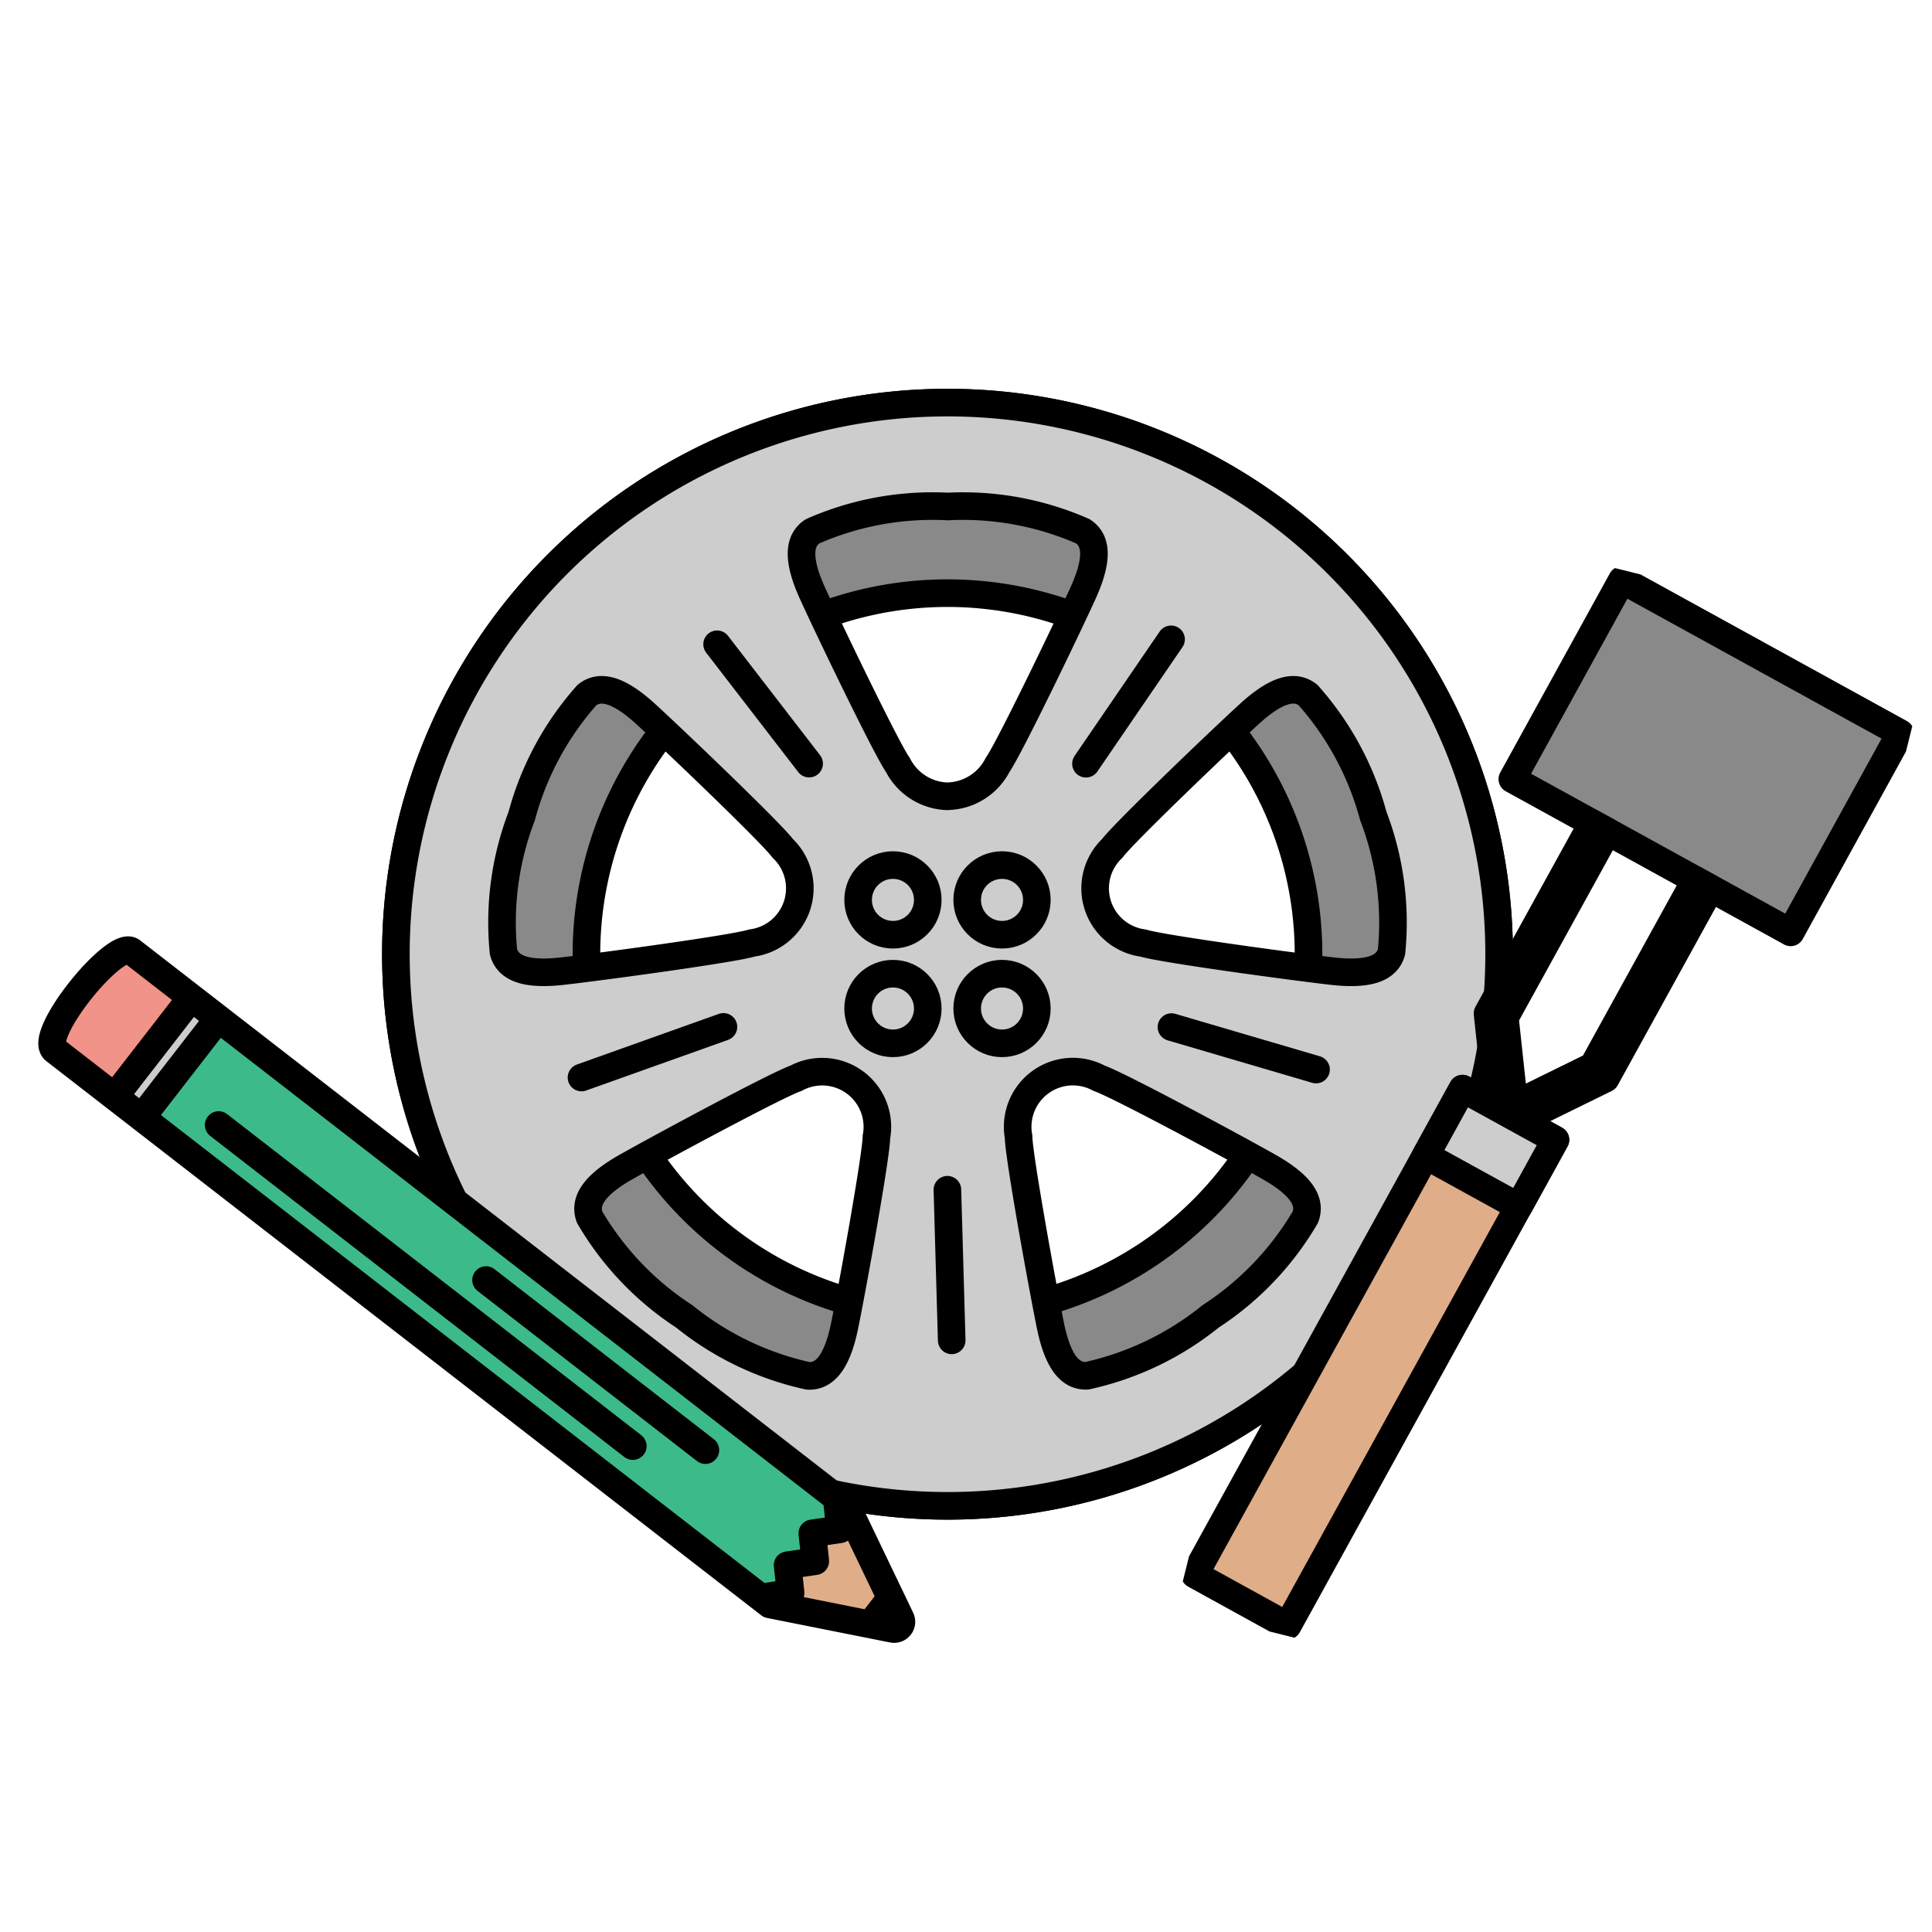 <svg xmlns="http://www.w3.org/2000/svg" xmlns:xlink="http://www.w3.org/1999/xlink" width="70" height="70" viewBox="0 0 70 70">
  <defs>
    <clipPath id="clip-path">
      <rect id="長方形_152532" data-name="長方形 152532" width="70" height="70" transform="translate(283 122)" fill="#fff" stroke="#707070" stroke-width="1"/>
    </clipPath>
    <clipPath id="clip-path-2">
      <path id="パス_203179" data-name="パス 203179" d="M.089,3.486,24.9,24.89,29.3,26.007a.265.265,0,0,0,.309-.358l-1.751-4.2L3.055.049A.217.217,0,0,0,2.908,0C2.1,0-.512,2.968.089,3.486" fill="none"/>
    </clipPath>
    <clipPath id="clip-path-3">
      <rect id="長方形_161200" data-name="長方形 161200" width="32.822" height="29.636" fill="none"/>
    </clipPath>
    <clipPath id="clip-path-4">
      <rect id="長方形_161203" data-name="長方形 161203" width="18.15" height="40.413" fill="none"/>
    </clipPath>
  </defs>
  <g id="icon" transform="translate(-283 -122)" clip-path="url(#clip-path)">
    <g id="グループ_146598" data-name="グループ 146598" transform="translate(297.343 136.587)">
      <path id="パス_203173" data-name="パス 203173" d="M20.486.5A19.986,19.986,0,1,0,40.472,20.486,19.986,19.986,0,0,0,20.486.5m0,33.066A13.081,13.081,0,1,1,33.567,20.486,13.081,13.081,0,0,1,20.486,33.566" transform="translate(-0.5 -0.5)" fill="#898989"/>
      <path id="パス_203174" data-name="パス 203174" d="M20.486.5A19.986,19.986,0,1,0,40.472,20.486,19.986,19.986,0,0,0,20.486.5Zm0,33.066A13.081,13.081,0,1,1,33.567,20.486,13.081,13.081,0,0,1,20.486,33.566Z" transform="translate(-0.5 -0.5)" fill="none" stroke="#000" stroke-linecap="round" stroke-linejoin="round" stroke-width="1"/>
      <path id="パス_203175" data-name="パス 203175" d="M20.487.5A19.986,19.986,0,1,0,40.473,20.486,19.986,19.986,0,0,0,20.487.5M4.4,20.406a10.782,10.782,0,0,1,.661-4.932,10.8,10.8,0,0,1,2.363-4.379c.461-.364,1.119-.235,2.135.694s4.543,4.3,4.958,4.862A2,2,0,0,1,13.4,20.08c-.667.211-5.5.865-6.87,1.019s-1.976-.129-2.134-.693M17.912,27.1c-.006.7-.877,5.5-1.153,6.848s-.733,1.84-1.32,1.816a10.809,10.809,0,0,1-4.486-2.153,10.787,10.787,0,0,1-3.434-3.6c-.2-.551.121-1.137,1.319-1.816s5.493-2.991,6.157-3.213a2,2,0,0,1,2.918,2.12m2.575-12.335a2.086,2.086,0,0,1-1.8-1.139c-.407-.57-2.522-4.964-3.092-6.218s-.488-1.919,0-2.244a10.786,10.786,0,0,1,4.9-.9,10.789,10.789,0,0,1,4.9.9c.488.325.569.99,0,2.244s-2.686,5.648-3.093,6.218a2.086,2.086,0,0,1-1.8,1.139M33.455,30.007a10.8,10.8,0,0,1-3.434,3.6,10.809,10.809,0,0,1-4.486,2.153c-.586.023-1.043-.467-1.319-1.816S23.067,27.8,23.062,27.1a2,2,0,0,1,2.918-2.12c.664.222,4.958,2.533,6.156,3.213s1.523,1.266,1.32,1.816M34.44,21.1c-1.369-.154-6.2-.808-6.869-1.019a2,2,0,0,1-1.115-3.43c.417-.563,3.942-3.932,4.958-4.862s1.674-1.058,2.135-.694a10.811,10.811,0,0,1,2.364,4.379,10.808,10.808,0,0,1,.661,4.932c-.159.564-.766.847-2.135.693" transform="translate(-0.5 -0.5)" fill="#cdcdcd"/>
      <path id="パス_203176" data-name="パス 203176" d="M20.487.5A19.986,19.986,0,1,0,40.473,20.486,19.986,19.986,0,0,0,20.487.5ZM4.4,20.406a10.782,10.782,0,0,1,.661-4.932,10.8,10.8,0,0,1,2.363-4.379c.461-.364,1.119-.235,2.135.694s4.543,4.3,4.958,4.862A2,2,0,0,1,13.4,20.08c-.667.211-5.5.865-6.87,1.019S4.557,20.971,4.4,20.406ZM17.912,27.1c-.006.7-.877,5.5-1.153,6.848s-.733,1.84-1.32,1.816a10.809,10.809,0,0,1-4.486-2.153,10.787,10.787,0,0,1-3.434-3.6c-.2-.551.121-1.137,1.319-1.816s5.493-2.991,6.157-3.213a2,2,0,0,1,2.918,2.12Zm2.575-12.335a2.086,2.086,0,0,1-1.8-1.139c-.407-.57-2.522-4.964-3.092-6.218s-.488-1.919,0-2.244a10.786,10.786,0,0,1,4.9-.9,10.789,10.789,0,0,1,4.9.9c.488.325.569.99,0,2.244s-2.686,5.648-3.093,6.218A2.086,2.086,0,0,1,20.487,14.762ZM33.455,30.007a10.8,10.8,0,0,1-3.434,3.6,10.809,10.809,0,0,1-4.486,2.153c-.586.023-1.043-.467-1.319-1.816S23.067,27.8,23.062,27.1a2,2,0,0,1,2.918-2.12c.664.222,4.958,2.533,6.156,3.213S33.658,29.457,33.455,30.007ZM34.44,21.1c-1.369-.154-6.2-.808-6.869-1.019a2,2,0,0,1-1.115-3.43c.417-.563,3.942-3.932,4.958-4.862s1.674-1.058,2.135-.694a10.811,10.811,0,0,1,2.364,4.379,10.808,10.808,0,0,1,.661,4.932C36.416,20.971,35.809,21.253,34.44,21.1Z" transform="translate(-0.5 -0.5)" fill="none" stroke="#000" stroke-linecap="round" stroke-linejoin="round" stroke-width="1"/>
      <line id="線_1559" data-name="線 1559" x2="3.334" y2="4.324" transform="translate(11.639 8.756)" fill="none" stroke="#000" stroke-linecap="round" stroke-linejoin="round" stroke-width="1"/>
      <line id="線_1560" data-name="線 1560" y1="1.835" x2="5.143" transform="translate(6.726 22.619)" fill="none" stroke="#000" stroke-linecap="round" stroke-linejoin="round" stroke-width="1"/>
      <line id="線_1561" data-name="線 1561" x1="0.156" y1="5.458" transform="translate(19.983 28.519)" fill="none" stroke="#000" stroke-linecap="round" stroke-linejoin="round" stroke-width="1"/>
      <line id="線_1562" data-name="線 1562" x1="5.239" y1="1.539" transform="translate(28.101 22.626)" fill="none" stroke="#000" stroke-linecap="round" stroke-linejoin="round" stroke-width="1"/>
      <line id="線_1563" data-name="線 1563" x1="3.083" y2="4.507" transform="translate(25.004 8.577)" fill="none" stroke="#000" stroke-linecap="round" stroke-linejoin="round" stroke-width="1"/>
      <ellipse id="楕円形_7781" data-name="楕円形 7781" cx="1.262" cy="1.262" rx="1.262" ry="1.262" transform="translate(16.748 16.756)" fill="none" stroke="#000" stroke-linecap="round" stroke-linejoin="round" stroke-width="1"/>
      <ellipse id="楕円形_7782" data-name="楕円形 7782" cx="1.262" cy="1.262" rx="1.262" ry="1.262" transform="translate(20.7 16.756)" fill="none" stroke="#000" stroke-linecap="round" stroke-linejoin="round" stroke-width="1"/>
      <ellipse id="楕円形_7783" data-name="楕円形 7783" cx="1.262" cy="1.262" rx="1.262" ry="1.262" transform="translate(16.748 20.691)" fill="none" stroke="#000" stroke-linecap="round" stroke-linejoin="round" stroke-width="1"/>
      <ellipse id="楕円形_7784" data-name="楕円形 7784" cx="1.262" cy="1.262" rx="1.262" ry="1.262" transform="translate(20.7 20.691)" fill="none" stroke="#000" stroke-linecap="round" stroke-linejoin="round" stroke-width="1"/>
    </g>
    <g id="グループ_146603" data-name="グループ 146603" transform="translate(283 155.064) rotate(-3)">
      <g id="グループ_146600" data-name="グループ 146600" transform="translate(1.638 1.603)">
        <g id="グループ_146599" data-name="グループ 146599" transform="translate(0 0)" clip-path="url(#clip-path-2)">
          <rect id="長方形_161193" data-name="長方形 161193" width="5.849" height="4.549" transform="matrix(0.653, -0.757, 0.757, 0.653, 23.508, 24.65)" fill="#dfad88"/>
          <rect id="長方形_161194" data-name="長方形 161194" width="5.849" height="4.549" transform="matrix(0.653, -0.757, 0.757, 0.653, 23.508, 24.65)" fill="none" stroke="#000" stroke-linecap="round" stroke-linejoin="round" stroke-width="1"/>
          <path id="パス_203177" data-name="パス 203177" d="M23,24.275l-.054-1.014,1.011-.1L23.9,22.153l1.01-.094-.055-1.013,1.01-.093-.055-1.014,1.01-.094L3.821,0,0,4.428Z" transform="translate(1.721 1.352)" fill="#3dba8a"/>
          <path id="パス_203178" data-name="パス 203178" d="M23,24.275l-.054-1.014,1.011-.1L23.9,22.153l1.01-.094-.055-1.013,1.01-.093-.055-1.014,1.01-.094L3.821,0,0,4.428Z" transform="translate(1.721 1.352)" fill="none" stroke="#000" stroke-linecap="round" stroke-linejoin="round" stroke-width="1"/>
          <rect id="長方形_161195" data-name="長方形 161195" width="5.85" height="1.238" transform="matrix(0.653, -0.757, 0.757, 0.653, 1.721, 5.781)" fill="#cdcdcd"/>
          <rect id="長方形_161196" data-name="長方形 161196" width="5.85" height="1.238" transform="matrix(0.653, -0.757, 0.757, 0.653, 1.721, 5.781)" fill="none" stroke="#000" stroke-linecap="round" stroke-linejoin="round" stroke-width="1"/>
          <rect id="長方形_161197" data-name="長方形 161197" width="5.85" height="3.893" transform="matrix(0.653, -0.757, 0.757, 0.653, -1.227, 3.237)" fill="#f19389"/>
          <rect id="長方形_161198" data-name="長方形 161198" width="5.85" height="3.893" transform="matrix(0.653, -0.757, 0.757, 0.653, -1.227, 3.237)" fill="none" stroke="#000" stroke-linecap="round" stroke-linejoin="round" stroke-width="1"/>
          <line id="線_1564" data-name="線 1564" x2="14.376" y2="12.403" transform="translate(5.871 6.499)" fill="none" stroke="#000" stroke-linecap="round" stroke-linejoin="round" stroke-width="1"/>
          <line id="線_1565" data-name="線 1565" x2="7.615" y2="6.57" transform="translate(15.251 12.615)" fill="none" stroke="#000" stroke-linecap="round" stroke-linejoin="round" stroke-width="1"/>
          <rect id="長方形_161199" data-name="長方形 161199" width="2.797" height="2.02" transform="translate(27.606 26.076) rotate(-49.22)"/>
        </g>
      </g>
      <g id="グループ_146602" data-name="グループ 146602" transform="translate(0 0)">
        <g id="グループ_146601" data-name="グループ 146601" clip-path="url(#clip-path-3)">
          <path id="パス_203180" data-name="パス 203180" d="M27.862,21.451l1.751,4.2a.264.264,0,0,1-.309.358L24.9,24.889.089,3.486C-.555,2.93,2.488-.441,3.055.048Z" transform="translate(1.637 1.603)" fill="none" stroke="#000" stroke-linecap="round" stroke-linejoin="round" stroke-width="1"/>
        </g>
      </g>
    </g>
    <g id="グループ_146608" data-name="グループ 146608" transform="translate(335.389 141.055) rotate(14)">
      <rect id="長方形_161201" data-name="長方形 161201" width="8.234" height="11.508" transform="matrix(0.256, -0.967, 0.967, 0.256, 4.554, 8.321)" fill="#898989"/>
      <g id="グループ_146605" data-name="グループ 146605" transform="translate(0 0)">
        <g id="グループ_146604" data-name="グループ 146604" clip-path="url(#clip-path-4)">
          <rect id="長方形_161202" data-name="長方形 161202" width="8.235" height="11.508" transform="matrix(0.256, -0.967, 0.967, 0.256, 4.554, 8.321)" fill="none" stroke="#000" stroke-linecap="round" stroke-linejoin="round" stroke-width="1"/>
        </g>
      </g>
      <path id="パス_203181" data-name="パス 203181" d="M2.62.16.647,7.6,1.74,10.577,4.167,8.529,6.14,1.093l.6.16L4.724,8.859,1.467,11.607,0,7.605,2.018,0Z" transform="translate(5.735 9.17)" fill="#898989"/>
      <path id="パス_203182" data-name="パス 203182" d="M2.62.16.647,7.6,1.74,10.577,4.167,8.529,6.14,1.093l.6.16L4.724,8.859,1.467,11.607,0,7.605,2.018,0Z" transform="translate(5.735 9.17)" fill="none" stroke="#000" stroke-linecap="round" stroke-linejoin="round" stroke-width="1"/>
      <rect id="長方形_161204" data-name="長方形 161204" width="20.101" height="3.844" transform="translate(0.361 39.066) rotate(-75.141)" fill="#dfad88"/>
      <g id="グループ_146607" data-name="グループ 146607" transform="translate(0 0)">
        <g id="グループ_146606" data-name="グループ 146606" clip-path="url(#clip-path-4)">
          <rect id="長方形_161205" data-name="長方形 161205" width="20.101" height="3.843" transform="translate(0.361 39.066) rotate(-75.141)" fill="none" stroke="#000" stroke-linecap="round" stroke-linejoin="round" stroke-width="1"/>
        </g>
      </g>
      <rect id="長方形_161207" data-name="長方形 161207" width="2.767" height="3.843" transform="matrix(0.256, -0.967, 0.967, 0.256, 4.807, 22.312)" fill="#cdcdcd"/>
      <rect id="長方形_161208" data-name="長方形 161208" width="2.767" height="3.843" transform="matrix(0.256, -0.967, 0.967, 0.256, 4.807, 22.312)" fill="none" stroke="#000" stroke-linecap="round" stroke-linejoin="round" stroke-width="1"/>
    </g>
  </g>
</svg>
